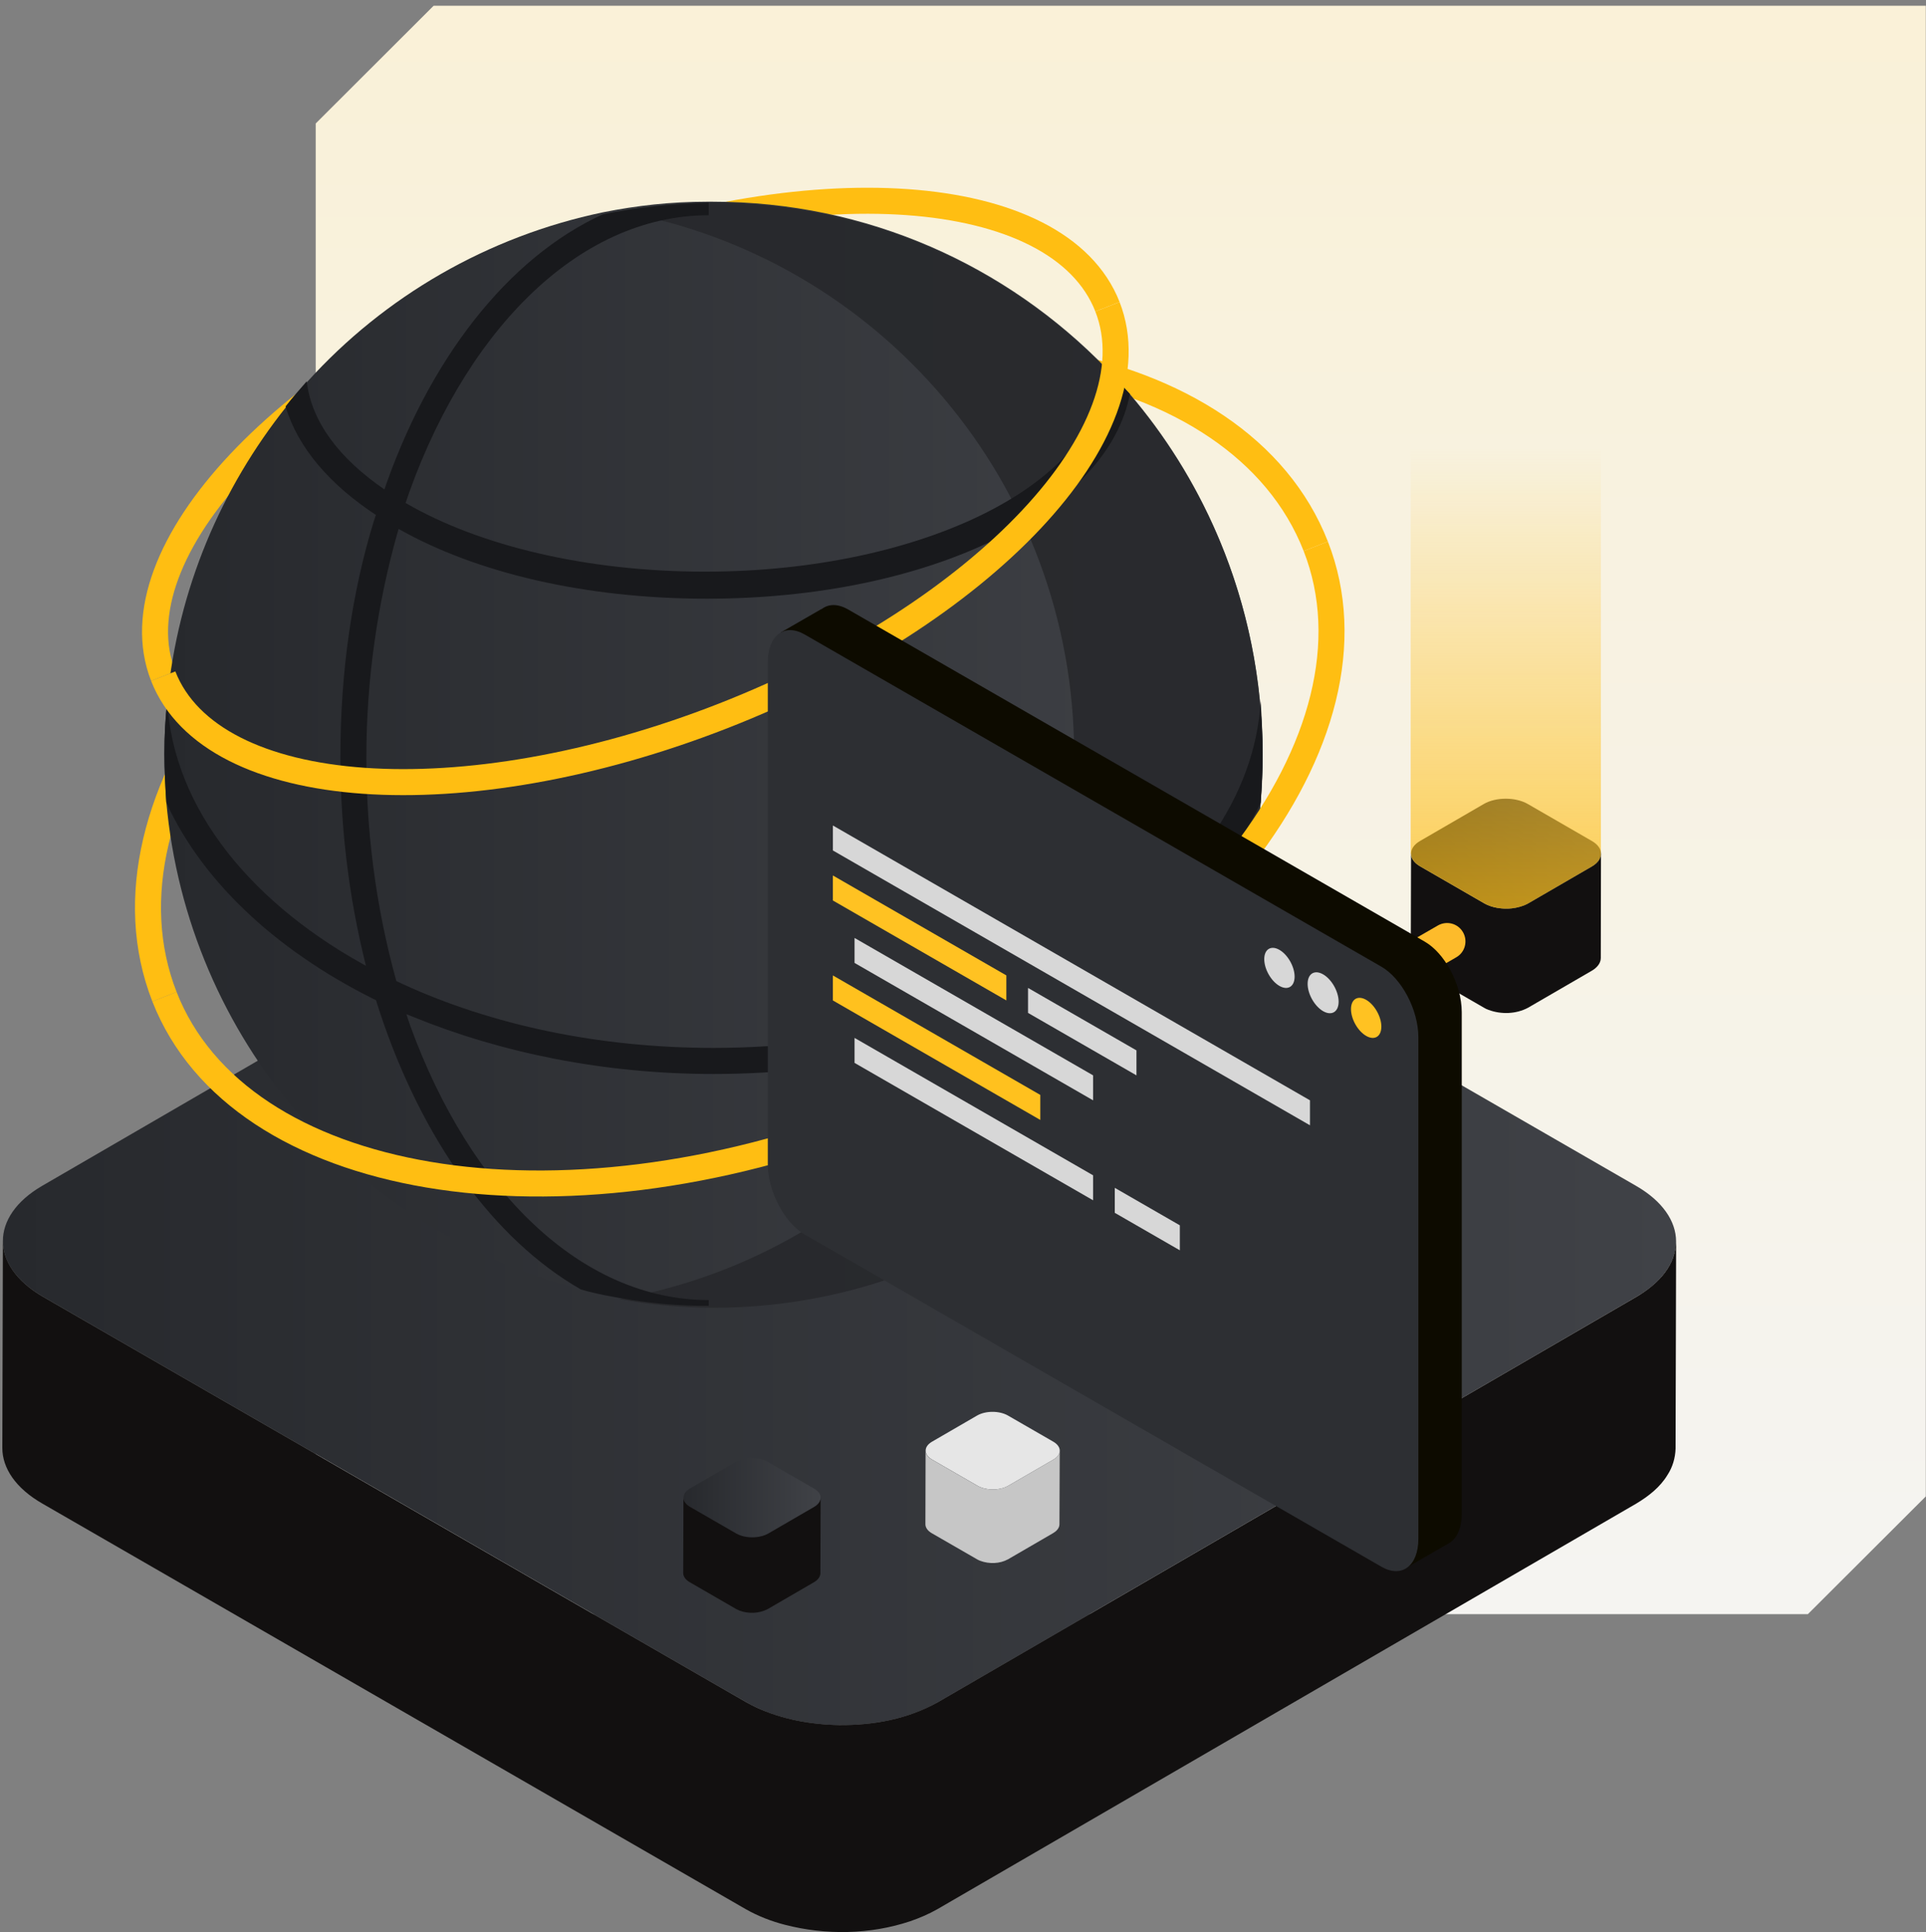 <?xml version="1.0" encoding="utf-8"?>
<svg xmlns="http://www.w3.org/2000/svg" width="296" height="297" viewBox="0 0 296 297" fill="none">
<rect x="0" y="0" width="296" height="297" fill="#808080" stroke="none"/>
<path d="M48.52 18.979L66.641 0.885H295.969V229.998L277.848 248.092H48.52V18.979Z" fill="url(#paint0_linear_15177_31402)"/>
<path d="M244.65 129.261C246.518 130.335 246.532 132.087 244.678 133.161L234.887 138.842C233.033 139.915 230.005 139.915 228.137 138.842L218.275 133.147C216.407 132.073 216.393 130.321 218.261 129.247L228.053 123.566C229.906 122.492 232.92 122.492 234.788 123.566L244.65 129.261Z" fill="url(#paint1_linear_15177_31402)"/>
<path d="M246.049 131.225C246.035 132.087 245.37 132.751 244.663 133.161L234.871 138.842C234.107 139.266 233.23 139.492 232.367 139.605C230.924 139.746 229.395 139.548 228.122 138.842L218.26 133.147C217.326 132.61 216.845 131.889 216.859 131.183L216.816 147.235C216.816 147.942 217.283 148.662 218.217 149.199L228.079 154.894C228.292 155.021 228.518 155.134 228.773 155.219C230.711 155.94 233.004 155.869 234.829 154.894C234.885 154.866 244.634 149.199 244.691 149.171C245.37 148.761 246.007 148.111 246.021 147.264L246.049 131.225Z" fill="#121010"/>
<path d="M246.052 68.796H216.805V131.197H216.847C216.847 131.904 217.314 132.625 218.248 133.162L228.11 138.856C229.978 139.93 232.992 139.93 234.86 138.856L244.651 133.176C245.585 132.639 246.038 131.918 246.038 131.211V68.796H246.052Z" fill="url(#paint2_linear_15177_31402)"/>
<path d="M157.277 185.12C156.301 185.12 155.353 184.612 154.829 183.707C154.051 182.351 154.504 180.627 155.862 179.85L220.979 142.248C222.337 141.47 224.063 141.923 224.842 143.279C225.62 144.636 225.167 146.36 223.809 147.137L158.692 184.739C158.253 184.993 157.758 185.12 157.277 185.12Z" fill="#FDBB2B"/>
<path d="M251.442 182.266C259.606 186.971 259.649 194.588 251.541 199.293L144.145 261.624C136.038 266.33 122.85 266.33 114.686 261.624L6.597 199.293C-1.567 194.588 -1.61 186.957 6.498 182.252L113.893 119.921C122.001 115.215 135.174 115.215 143.339 119.921L251.442 182.266Z" fill="url(#paint3_linear_15177_31402)"/>
<path d="M257.543 191.45C257.232 194.969 254.444 197.583 251.543 199.293L144.148 261.624C139.563 264.21 134.201 265.199 128.965 265.142C124.607 265.072 120.193 264.266 116.216 262.429C115.693 262.175 115.184 261.92 114.688 261.638L6.599 199.307C2.496 196.933 0.444 193.824 0.444 190.73L0.359 222.524C0.345 225.633 2.397 228.741 6.515 231.101L114.603 293.432C116.5 294.506 118.551 295.311 120.674 295.848C126.928 297.459 133.734 297.346 139.875 295.297C141.318 294.803 142.761 294.181 144.077 293.432L251.473 231.101C253.355 229.971 255.152 228.572 256.284 226.678C257.062 225.491 257.472 224.064 257.515 222.651L257.599 190.857C257.599 191.055 257.557 191.252 257.543 191.45Z" fill="#121010"/>
<path d="M125.106 228.798C126.462 229.574 126.462 230.838 125.124 231.615L118.054 235.714C116.716 236.49 114.528 236.49 113.19 235.714L106.066 231.597C104.71 230.82 104.71 229.556 106.048 228.78L113.118 224.681C114.456 223.905 116.644 223.905 117.982 224.681L125.106 228.798Z" fill="url(#paint4_linear_15177_31402)"/>
<path d="M126.119 230.225C126.101 230.839 125.631 231.326 125.124 231.615L118.055 235.714C117.512 236.021 116.879 236.183 116.247 236.256C115.216 236.364 114.095 236.22 113.173 235.714L106.049 231.597C105.38 231.2 105.036 230.694 105.036 230.188L105 241.781C105 242.287 105.344 242.81 106.013 243.19L113.137 247.307C113.299 247.397 113.462 247.469 113.625 247.541C115.017 248.065 116.68 248.011 118 247.307C118.037 247.289 125.088 243.19 125.124 243.171C125.613 242.883 126.083 242.395 126.083 241.799L126.119 230.225Z" fill="#121010"/>
<path d="M161.877 221.585C163.193 222.348 163.207 223.578 161.891 224.341L154.972 228.354C153.656 229.117 151.533 229.117 150.217 228.354L143.256 224.341C141.94 223.578 141.926 222.348 143.242 221.585L150.161 217.572C151.477 216.809 153.599 216.809 154.915 217.572L161.877 221.585Z" fill="#E6E6E6"/>
<path d="M162.867 222.97C162.853 223.578 162.386 224.044 161.891 224.341L154.971 228.354C154.434 228.651 153.811 228.806 153.203 228.891C152.184 228.99 151.109 228.849 150.203 228.354L143.241 224.341C142.576 223.959 142.251 223.451 142.251 222.956L142.223 234.275C142.223 234.769 142.548 235.278 143.213 235.66L150.175 239.673C150.33 239.758 150.486 239.842 150.656 239.899C152.028 240.408 153.641 240.365 154.929 239.659C154.971 239.63 161.848 235.646 161.891 235.617C162.372 235.321 162.824 234.868 162.824 234.275L162.867 222.97Z" fill="#C6C6C6"/>
<path d="M25.086 103.92C17.632 84.868 44.075 56.715 84.148 41.036C124.221 25.358 162.748 28.092 170.202 47.143" stroke="#FFBE12" stroke-width="4"/>
<path d="M25.279 153.195C13.547 123.208 43.644 83.401 92.504 64.284C141.365 45.167 190.486 53.98 202.218 83.968" stroke="#FFBE12" stroke-width="4"/>
<path d="M194.049 115.926C194.049 118.45 193.9 120.975 193.752 123.35C190.058 166.704 153.847 200.704 109.655 200.704C109.507 200.704 109.359 200.704 109.064 200.704C108.916 200.704 108.768 200.704 108.768 200.704C104.925 200.704 101.083 200.407 97.24 199.813C94.58 199.367 91.919 198.922 89.407 198.18C54.969 189.568 28.809 159.725 25.557 123.201C25.41 120.826 25.262 118.302 25.262 115.778C25.262 112.956 25.41 110.284 25.705 107.612C27.331 90.538 33.982 75.096 44.032 62.476C45.067 61.14 46.249 59.804 47.284 58.616C59.108 45.55 74.922 36.345 92.658 32.633C97.831 31.594 103.152 31 108.621 31C108.768 31 108.916 31 108.916 31C109.064 31 109.211 31 109.507 31C133.303 31 154.733 40.799 170.105 56.686L173.505 60.397C184.589 73.315 191.831 89.646 193.605 107.612C193.9 110.433 194.049 113.105 194.049 115.926Z" fill="url(#paint5_linear_15177_31402)"/>
<path opacity="0.9" d="M109.656 31.147C104.631 31.147 99.901 31.593 95.172 32.484C134.93 39.462 165.081 74.205 165.081 116.073C165.081 157.943 134.93 192.685 95.172 199.663C99.901 200.554 104.779 201 109.656 201C156.212 201 194.049 162.991 194.049 116.222C194.049 69.008 156.212 31.147 109.656 31.147Z" fill="#27282C"/>
<path d="M194.049 115.927C194.049 118.45 193.9 120.975 193.752 123.35C182.52 147.551 149.117 165.071 109.655 165.071C92.806 165.071 76.992 161.804 63.542 156.311C61.916 155.717 60.438 154.975 58.812 154.232C43.293 146.809 31.321 135.97 25.557 123.35C25.41 120.975 25.262 118.45 25.262 115.927C25.262 113.105 25.41 110.433 25.705 107.761C26.592 124.389 38.859 139.237 57.334 149.036C58.812 149.778 60.29 150.52 61.916 151.263C75.513 157.499 91.919 161.062 109.655 161.062C154.881 161.062 191.979 137.307 193.752 107.761C193.9 110.433 194.049 113.105 194.049 115.927Z" fill="#18191C"/>
<path d="M173.651 60.543C170.251 78.508 142.908 92.019 108.619 92.019C89.848 92.019 73.147 88.01 61.323 81.329C60.141 80.735 59.106 79.993 57.924 79.25C50.681 74.499 45.804 68.857 43.883 62.473C44.918 61.136 46.1 59.801 47.135 58.613C47.873 64.849 52.16 70.49 59.106 75.241C60.141 75.984 61.323 76.578 62.358 77.32C73.59 83.853 90.144 87.862 108.323 87.862C142.169 87.862 169.66 73.905 169.66 56.683H169.955L173.651 60.543Z" fill="#18191C"/>
<path d="M61.033 82.078C58.077 92.62 56.303 104.2 56.303 116.523C56.303 129.589 58.224 141.764 61.476 152.75C62.067 154.532 62.511 156.165 63.102 157.798C72.265 182.89 89.263 199.816 108.92 199.816V200.707C108.772 200.707 108.624 200.707 108.624 200.707C104.781 200.707 100.938 200.41 97.096 199.816C94.435 199.371 91.775 198.926 89.263 198.183C75.812 190.462 64.875 175.17 58.372 155.571C57.781 153.79 57.337 152.157 56.747 150.375C53.938 139.982 52.312 128.401 52.312 116.375C52.312 103.309 54.086 90.986 57.485 79.999C57.929 78.663 58.372 77.327 58.816 75.99C65.762 55.352 78.029 39.615 92.662 32.933C97.835 31.894 103.303 31.3 108.92 31.152V33.082C88.671 33.082 70.935 51.344 62.067 78.069C61.919 79.257 61.476 80.593 61.033 82.078Z" fill="#18191C"/>
<path d="M170.202 47.149C177.655 66.2 151.212 94.354 111.14 110.032C71.067 125.711 32.539 122.977 25.086 103.926" stroke="#FFBE12" stroke-width="4"/>
<path d="M202.217 83.968C213.673 113.25 183.352 152.484 134.491 171.601C85.631 190.718 36.734 182.477 25.277 153.195" stroke="#FFBE12" stroke-width="4"/>
<path fill-rule="evenodd" clip-rule="evenodd" d="M126.289 93.615C127.322 92.805 128.761 92.763 130.353 93.68L218.966 144.731C220.475 145.6 221.847 147.173 222.864 149.036L222.864 149.037C223.965 151.05 224.652 153.402 224.652 155.571V232.605C224.652 234.889 223.89 236.499 222.685 237.192L216.02 241.033L216.032 235.204L130.353 185.843C127.215 184.036 124.668 179.178 124.668 175.003V99.94L119.969 97.222L126.259 93.598L126.289 93.615Z" fill="#0D0B00"/>
<path fill-rule="evenodd" clip-rule="evenodd" d="M217.984 159.426C217.984 155.248 215.437 150.389 212.299 148.581L123.686 97.53C120.548 95.722 118 97.646 118 101.824V178.906C118 183.083 120.548 187.943 123.686 189.751L212.299 240.802C215.437 242.61 217.984 240.685 217.984 236.508V159.426Z" fill="#2D2F33"/>
<path d="M209.962 159.217C211.251 159.959 212.296 159.321 212.296 157.79C212.296 156.26 211.251 154.417 209.962 153.674C208.674 152.932 207.629 153.571 207.629 155.101C207.629 156.632 208.674 158.475 209.962 159.217Z" fill="#FFC222"/>
<path d="M203.347 155.417C204.663 156.175 205.729 155.523 205.729 153.961C205.729 152.398 204.663 150.517 203.347 149.759C202.031 149.001 200.965 149.653 200.965 151.216C200.965 152.778 202.031 154.66 203.347 155.417Z" fill="#D7D7D7"/>
<path d="M196.63 151.535C197.919 152.278 198.964 151.639 198.964 150.108C198.964 148.578 197.919 146.735 196.63 145.993C195.342 145.25 194.297 145.889 194.297 147.419C194.297 148.95 195.342 150.793 196.63 151.535Z" fill="#D7D7D7"/>
<path d="M154.662 149.92L128 134.559V138.404L154.662 153.765V149.92Z" fill="#FFC222"/>
<path d="M159.879 168.289L128 149.923V153.768L159.879 172.134V168.289Z" fill="#FFC11E"/>
<path d="M201.326 169.119L128.004 126.877V130.717L201.326 172.959V169.119Z" fill="#D7D7D7"/>
<path d="M174.66 161.444L157.996 151.844V155.684L174.66 165.284V161.444Z" fill="#D7D7D7"/>
<path d="M167.994 165.282L131.333 144.162V148.002L167.994 169.122V165.282Z" fill="#D7D7D7"/>
<path d="M167.994 180.646L131.333 159.525V163.366L167.994 184.486V180.646Z" fill="#D7D7D7"/>
<path d="M181.325 188.331L171.327 182.571V186.411L181.325 192.172V188.331Z" fill="#D7D7D7"/>
<defs>
<linearGradient id="paint0_linear_15177_31402" x1="169.137" y1="-14.432" x2="169.137" y2="272.362" gradientUnits="userSpaceOnUse">
<stop stop-color="#FAF1D6"/>
<stop offset="1" stop-color="#F4F4F4"/>
</linearGradient>
<linearGradient id="paint1_linear_15177_31402" x1="224.609" y1="138.907" x2="238.285" y2="123.5" gradientUnits="userSpaceOnUse">
<stop stop-color="#27292D"/>
<stop offset="1" stop-color="#404247"/>
</linearGradient>
<linearGradient id="paint2_linear_15177_31402" x1="231.436" y1="139.659" x2="231.436" y2="68.801" gradientUnits="userSpaceOnUse">
<stop stop-color="#FFBE12" stop-opacity="0.7"/>
<stop offset="1" stop-color="#FFBE12" stop-opacity="0"/>
</linearGradient>
<linearGradient id="paint3_linear_15177_31402" x1="0.447" y1="190.784" x2="257.594" y2="190.784" gradientUnits="userSpaceOnUse">
<stop stop-color="#27292D"/>
<stop offset="1" stop-color="#404247"/>
</linearGradient>
<linearGradient id="paint4_linear_15177_31402" x1="105.03" y1="230.21" x2="126.115" y2="230.21" gradientUnits="userSpaceOnUse">
<stop stop-color="#27292D"/>
<stop offset="1" stop-color="#404247"/>
</linearGradient>
<linearGradient id="paint5_linear_15177_31402" x1="25.201" y1="115.894" x2="194.039" y2="115.894" gradientUnits="userSpaceOnUse">
<stop stop-color="#27292D"/>
<stop offset="1" stop-color="#404247"/>
</linearGradient>
</defs>
</svg>